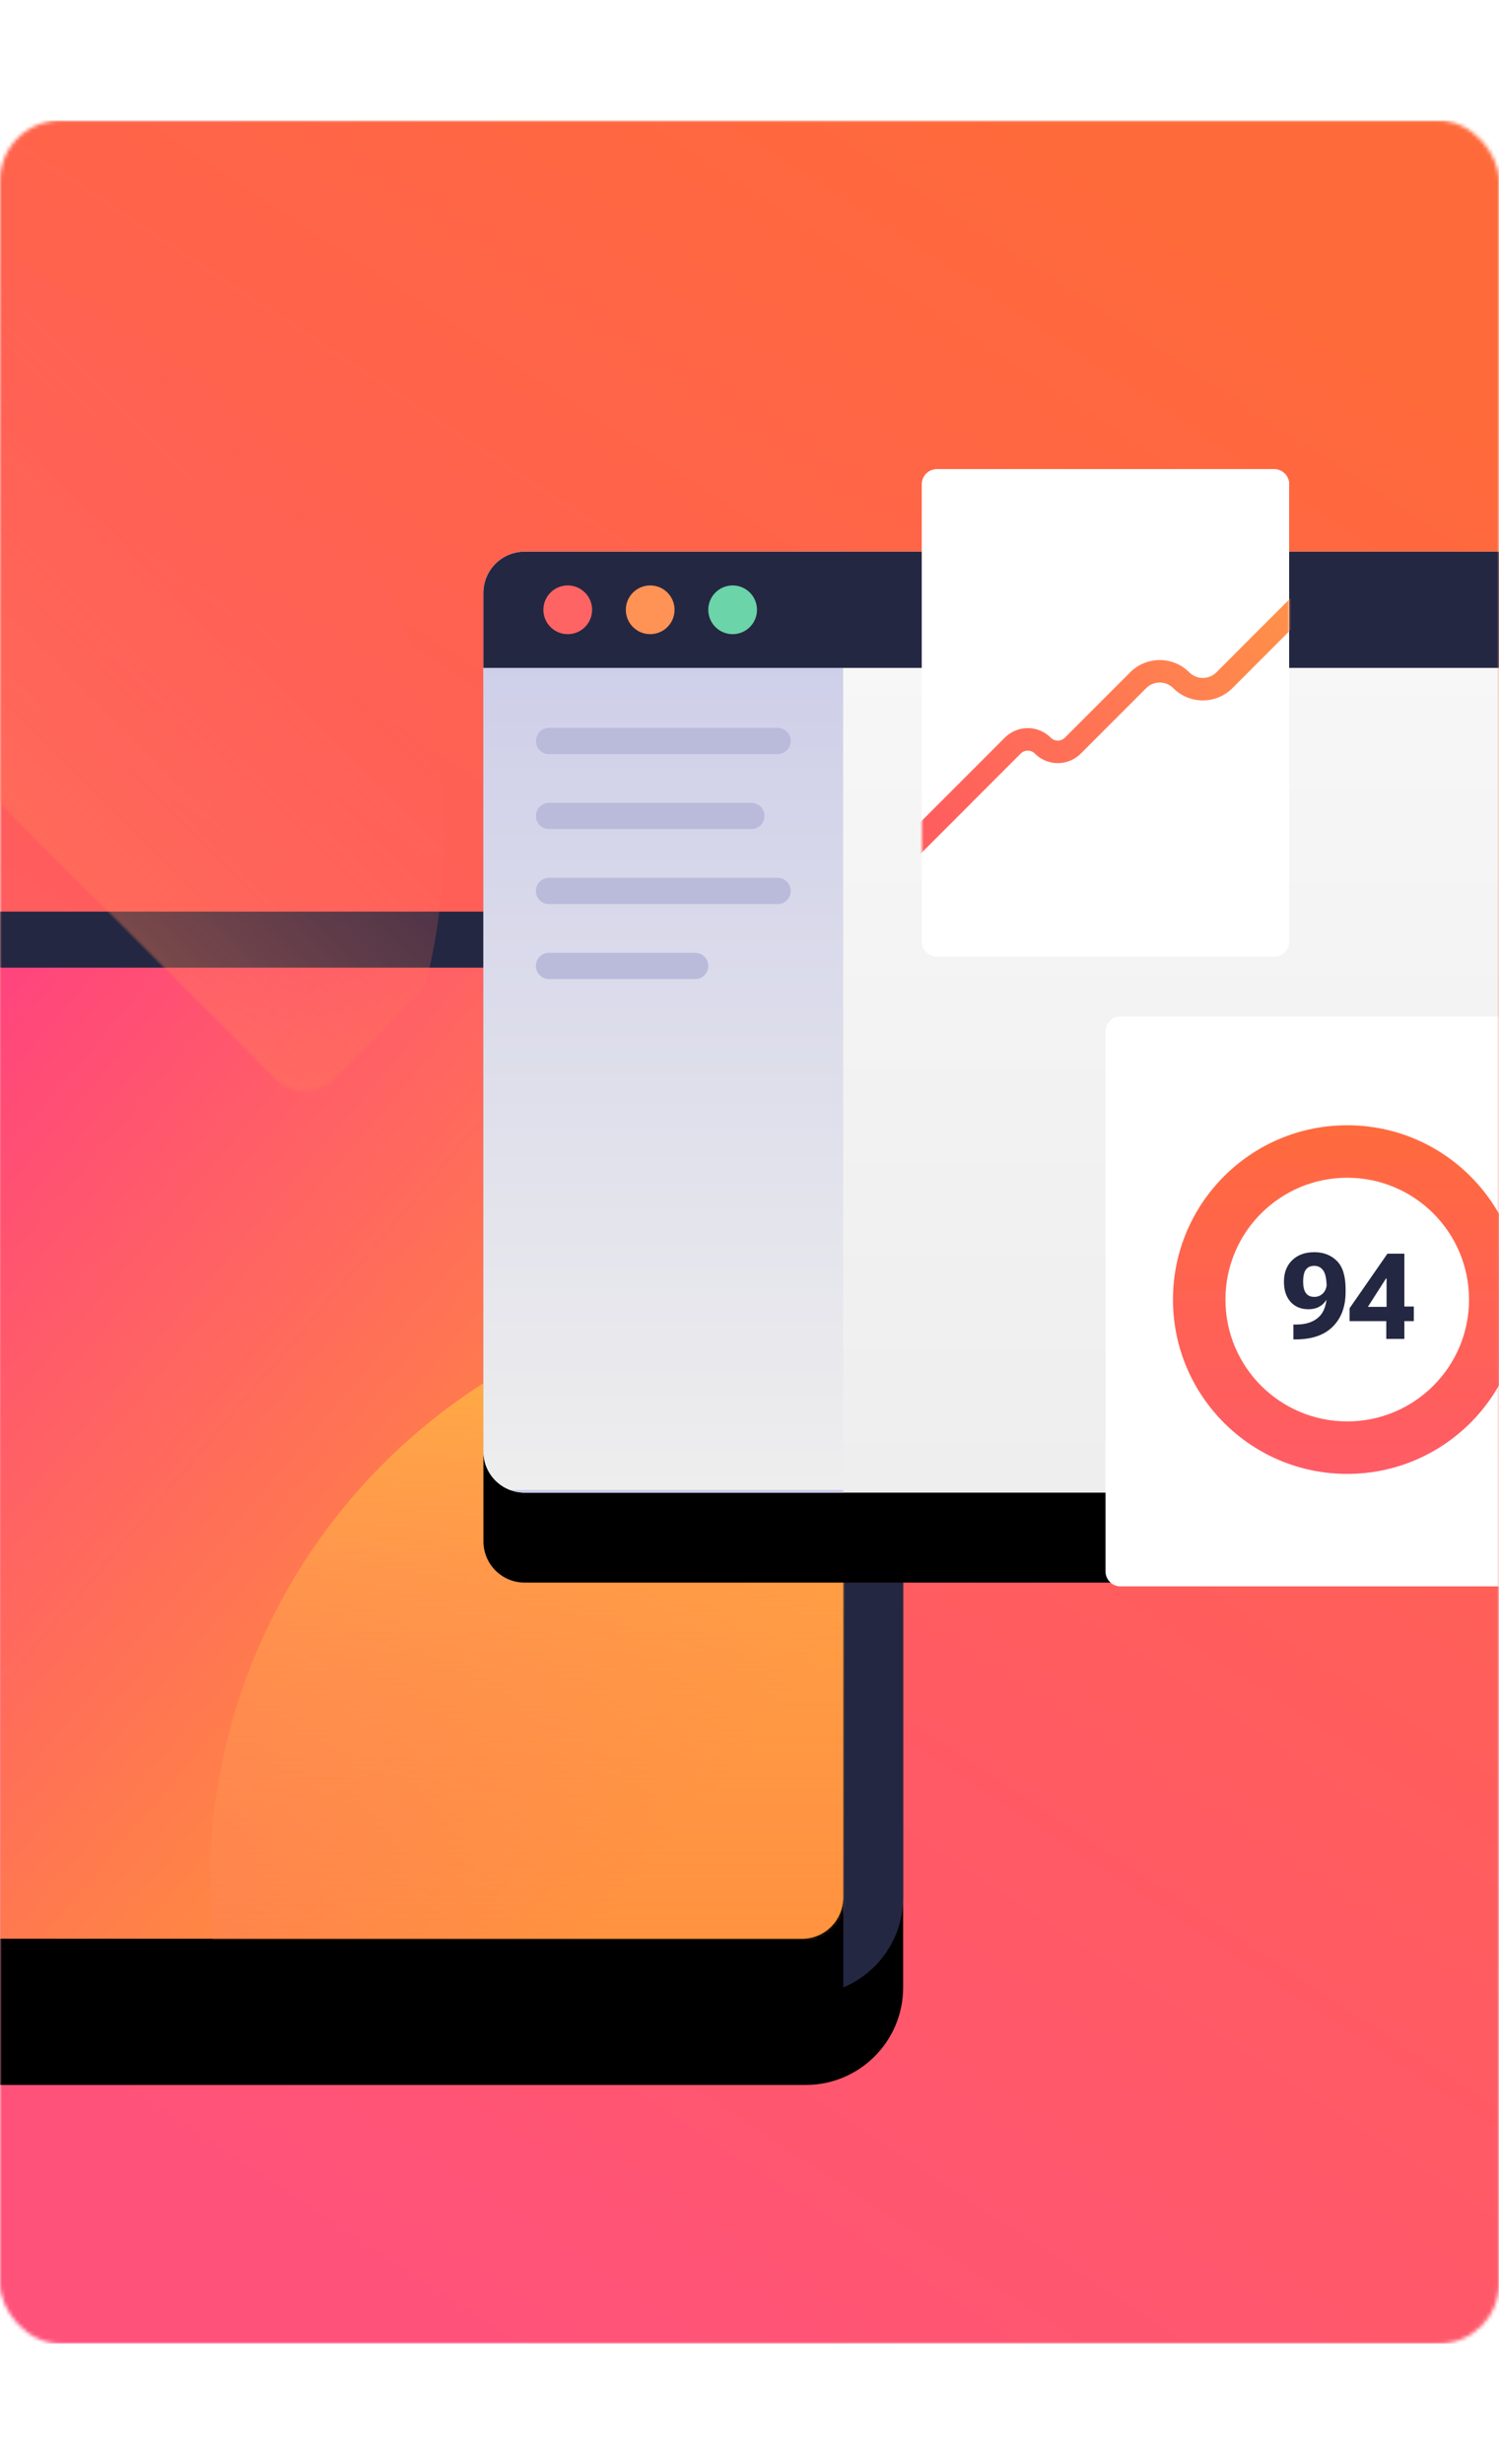 <svg xmlns="http://www.w3.org/2000/svg"
    xmlns:xlink="http://www.w3.org/1999/xlink" width="300" height="493" viewBox="0 0 400 593">
    <defs>
        <linearGradient id="b" x1="72.75%" x2="27.25%" y1="0%" y2="100%">
            <stop offset="0%" stop-color="#FF6A3A"/>
            <stop offset="100%" stop-color="#FF527B"/>
        </linearGradient>
        <linearGradient id="h" x1="22.319%" x2="99.127%" y1="28.497%" y2="70.858%">
            <stop offset="0%" stop-color="#FF3E83"/>
            <stop offset="100%" stop-color="#FF9F2E"/>
        </linearGradient>
        <linearGradient id="k" x1="50%" x2="50%" y1="0%" y2="100%">
            <stop offset="0%" stop-color="#FFB443"/>
            <stop offset="100%" stop-color="#FF5B64" stop-opacity="0"/>
        </linearGradient>
        <linearGradient id="o" x1="50%" x2="50%" y1="0%" y2="100%">
            <stop offset="0%" stop-color="#F8F8F8"/>
            <stop offset="100%" stop-color="#EEE"/>
        </linearGradient>
        <linearGradient id="p" x1="50%" x2="50%" y1="0%" y2="100%">
            <stop offset="0%" stop-color="#CACBE8"/>
            <stop offset="100%" stop-color="#EEE"/>
            <stop offset="100%" stop-color="#CACBE8"/>
        </linearGradient>
        <linearGradient id="r" x1="97.791%" x2="7.729%" y1="26.944%" y2="71.879%">
            <stop offset="0%" stop-color="#FF9049"/>
            <stop offset="100%" stop-color="#FF5E5E"/>
        </linearGradient>
        <linearGradient id="t" x1="50%" x2="50%" y1="0%" y2="100%">
            <stop offset="0%" stop-color="#FF6A3D"/>
            <stop offset="100%" stop-color="#FF5B66"/>
        </linearGradient>
        <path id="e" d="M0 26C0 11.64 11.64 0 26 0h381c14.36 0 26 11.64 26 26v237c0 14.36-11.64 26-26 26H26c-14.36 0-26-11.64-26-26V26Z"/>
        <path id="g" d="M0 11C0 4.925 4.925 0 11 0h379c6.075 0 11 4.925 11 11v237c0 6.075-4.925 11-11 11H11c-6.075 0-11-4.925-11-11V11Z"/>
        <path id="i" d="M0 11C0 4.925 4.925 0 11 0h379c6.075 0 11 4.925 11 11v237c0 6.075-4.925 11-11 11H11c-6.075 0-11-4.925-11-11V11Z"/>
        <path id="n" d="M0 11C0 4.925 4.925 0 11 0h411c6.075 0 11 4.925 11 11v229c0 6.075-4.925 11-11 11H11c-6.075 0-11-4.925-11-11V11Z"/>
        <path id="q" d="M0 4a4 4 0 0 1 4-4h90a4 4 0 0 1 4 4v122a4 4 0 0 1-4 4H4a4 4 0 0 1-4-4V4Z"/>
        <filter id="d" width="127.7%" height="141.5%" x="-13.9%" y="-12.5%" filterUnits="objectBoundingBox">
            <feOffset dy="24" in="SourceAlpha" result="shadowOffsetOuter1"/>
            <feGaussianBlur in="shadowOffsetOuter1" result="shadowBlurOuter1" stdDeviation="16"/>
            <feColorMatrix in="shadowBlurOuter1" values="0 0 0 0 0 0 0 0 0 0 0 0 0 0 0 0 0 0 0.1 0"/>
        </filter>
        <filter id="f" width="129.9%" height="146.3%" x="-15%" y="-13.9%" filterUnits="objectBoundingBox">
            <feOffset dy="24" in="SourceAlpha" result="shadowOffsetOuter1"/>
            <feGaussianBlur in="shadowOffsetOuter1" result="shadowBlurOuter1" stdDeviation="16"/>
            <feColorMatrix in="shadowBlurOuter1" values="0 0 0 0 0 0 0 0 0 0 0 0 0 0 0 0 0 0 0.1 0"/>
        </filter>
        <filter id="j" width="129.9%" height="146.3%" x="-15%" y="-13.9%" filterUnits="objectBoundingBox">
            <feOffset dy="24" in="SourceAlpha" result="shadowOffsetOuter1"/>
            <feGaussianBlur in="shadowOffsetOuter1" result="shadowBlurOuter1" stdDeviation="16"/>
            <feColorMatrix in="shadowBlurOuter1" values="0 0 0 0 0 0 0 0 0 0 0 0 0 0 0 0 0 0 0.1 0"/>
        </filter>
        <filter id="m" width="127.7%" height="147.8%" x="-13.9%" y="-14.3%" filterUnits="objectBoundingBox">
            <feOffset dy="24" in="SourceAlpha" result="shadowOffsetOuter1"/>
            <feGaussianBlur in="shadowOffsetOuter1" result="shadowBlurOuter1" stdDeviation="16"/>
            <feColorMatrix in="shadowBlurOuter1" values="0 0 0 0 0 0 0 0 0 0 0 0 0 0 0 0 0 0 0.1 0"/>
        </filter>
        <rect id="a" width="400" height="593" x="0" y="0" rx="16"/>
    </defs>
    <g fill="none" fill-rule="evenodd">
        <mask id="c" fill="#fff">
            <use xlink:href="#a"/>
        </mask>
        <rect width="400" height="593" rx="16"/>
        <path fill="url(#b)" fill-rule="nonzero" d="M0 0h400v593H0z" mask="url(#c)"/>
        <g mask="url(#c)">
            <g fill-rule="nonzero" transform="translate(-192 211)">
                <use xlink:href="#e" fill="#000" filter="url(#d)"/>
                <use xlink:href="#e" fill="#242742"/>
            </g>
            <g transform="translate(-176 226)">
                <g fill-rule="nonzero">
                    <use xlink:href="#g" fill="#000" filter="url(#f)"/>
                    <use xlink:href="#g" fill="url(#h)"/>
                </g>
                <mask id="l" fill="#fff">
                    <use xlink:href="#i"/>
                </mask>
                <g fill-rule="nonzero">
                    <use xlink:href="#i" fill="#000" filter="url(#j)"/>
                    <use xlink:href="#i" fill="url(#h)"/>
                </g>
                <circle cx="390" cy="244" r="158" fill="url(#k)" fill-rule="nonzero" mask="url(#l)"/>
                <circle cx="136.446" cy="-34.554" r="158" fill="url(#k)" fill-rule="nonzero" mask="url(#l)" transform="rotate(-135 136.446 -34.554)"/>
            </g>
            <g fill-rule="nonzero" transform="translate(129 115)">
                <use xlink:href="#n" fill="#000" filter="url(#m)"/>
                <use xlink:href="#n" fill="url(#o)"/>
                <path fill="url(#p)" d="M0 11C0 4.925 4.925 0 11 0h85v251H11c-6.075 0-11-4.925-11-11V11Z"/>
                <path fill="#BABBDB" d="M14 50.5a3.5 3.5 0 0 1 3.5-3.5h61a3.5 3.5 0 0 1 0 7h-61a3.5 3.5 0 0 1-3.5-3.5Zm0 20a3.5 3.5 0 0 1 3.5-3.5h54a3.5 3.5 0 0 1 0 7h-54a3.5 3.5 0 0 1-3.5-3.5Zm0 20a3.5 3.5 0 0 1 3.5-3.5h61a3.5 3.5 0 0 1 0 7h-61a3.5 3.5 0 0 1-3.5-3.5Zm0 20a3.5 3.5 0 0 1 3.5-3.5h39a3.5 3.5 0 1 1 0 7h-39a3.5 3.5 0 0 1-3.5-3.5Z"/>
                <path fill="#242742" d="M0 11C0 4.925 4.925 0 11 0h411c6.075 0 11 4.925 11 11v20H0V11Z"/>
                <g transform="translate(16 9)">
                    <circle cx="6.5" cy="6.5" r="6.5" fill="#FF6464"/>
                    <circle cx="28.5" cy="6.5" r="6.5" fill="#FF9255"/>
                    <circle cx="50.5" cy="6.5" r="6.5" fill="#6BD4A8"/>
                </g>
            </g>
            <g transform="translate(246 93)">
                <path fill="#FFF" fill-rule="nonzero" d="M0 4a4 4 0 0 1 4-4h90a4 4 0 0 1 4 4v122a4 4 0 0 1-4 4H4a4 4 0 0 1-4-4V4Z"/>
                <mask id="s" fill="#fff">
                    <use xlink:href="#q"/>
                </mask>
                <use xlink:href="#q" fill="#FFF" fill-rule="nonzero"/>
                <path fill="url(#r)" fill-rule="nonzero" d="M108.12 28.878a3 3 0 0 1 .002 4.243L82.847 58.41c-4.348 4.351-11.4 4.351-15.749 0a5.132 5.132 0 0 0-7.26 0L42.406 75.853a8.668 8.668 0 0 1-12.262 0 2.668 2.668 0 0 0-3.774 0l-32.248 32.268a3 3 0 1 1-4.244-4.242l32.248-32.267a8.668 8.668 0 0 1 12.262 0 2.668 2.668 0 0 0 3.774 0L55.594 54.17c4.348-4.35 11.4-4.35 15.748 0a5.132 5.132 0 0 0 7.26 0l25.276-25.29a3 3 0 0 1 4.243-.002Z" mask="url(#s)"/>
                <path fill="#FFF" fill-rule="nonzero" d="M49 150a4 4 0 0 1 4-4h120a4 4 0 0 1 4 4v144a4 4 0 0 1-4 4H53a4 4 0 0 1-4-4V150Z"/>
                <path fill="url(#t)" d="M46.5 79C64.45 79 79 64.45 79 46.5S64.45 14 46.5 14 14 28.55 14 46.5 28.55 79 46.5 79Zm0 14C72.181 93 93 72.181 93 46.5S72.181 0 46.5 0 0 20.819 0 46.5 20.819 93 46.5 93Z" transform="translate(67 175)"/>
                <path fill="#242742" fill-rule="nonzero" d="M96.61 216.72c0 2.27.589 4.067 1.766 5.39 1.177 1.313 2.78 1.969 4.812 1.969 1.886 0 3.36-.672 4.422-2.016 1.073-1.344 1.61-3.02 1.61-5.031h-1.172c0 1.146-.318 2.057-.954 2.734-.635.677-1.427 1.016-2.375 1.016-1.01 0-1.76-.339-2.25-1.016-.49-.687-.734-1.692-.734-3.015 0-1.51.245-2.594.734-3.25.5-.667 1.24-1 2.22-1 1.051 0 1.869.432 2.452 1.297.584.864.875 2.411.875 4.64l.14.625c0 3.302-.723 5.646-2.171 7.031-1.448 1.386-3.495 2.073-6.14 2.063h-.704v3.969h.813c4.25-.042 7.495-1.193 9.734-3.453 2.25-2.271 3.375-5.329 3.375-9.172v-.813c0-3.458-.776-5.958-2.328-7.5-1.552-1.552-3.557-2.328-6.016-2.328-2.468 0-4.437.714-5.906 2.14-1.469 1.428-2.203 3.334-2.203 5.72ZM123.923 232h4.828v-22.75h-4.516l-10.11 14.563v3.438h17.141v-3.891h-4.937l-.813.078h-6.5l4.828-7.562h.157v9.593l-.079.547v5.985Z"/>
            </g>
        </g>
    </g>
</svg>